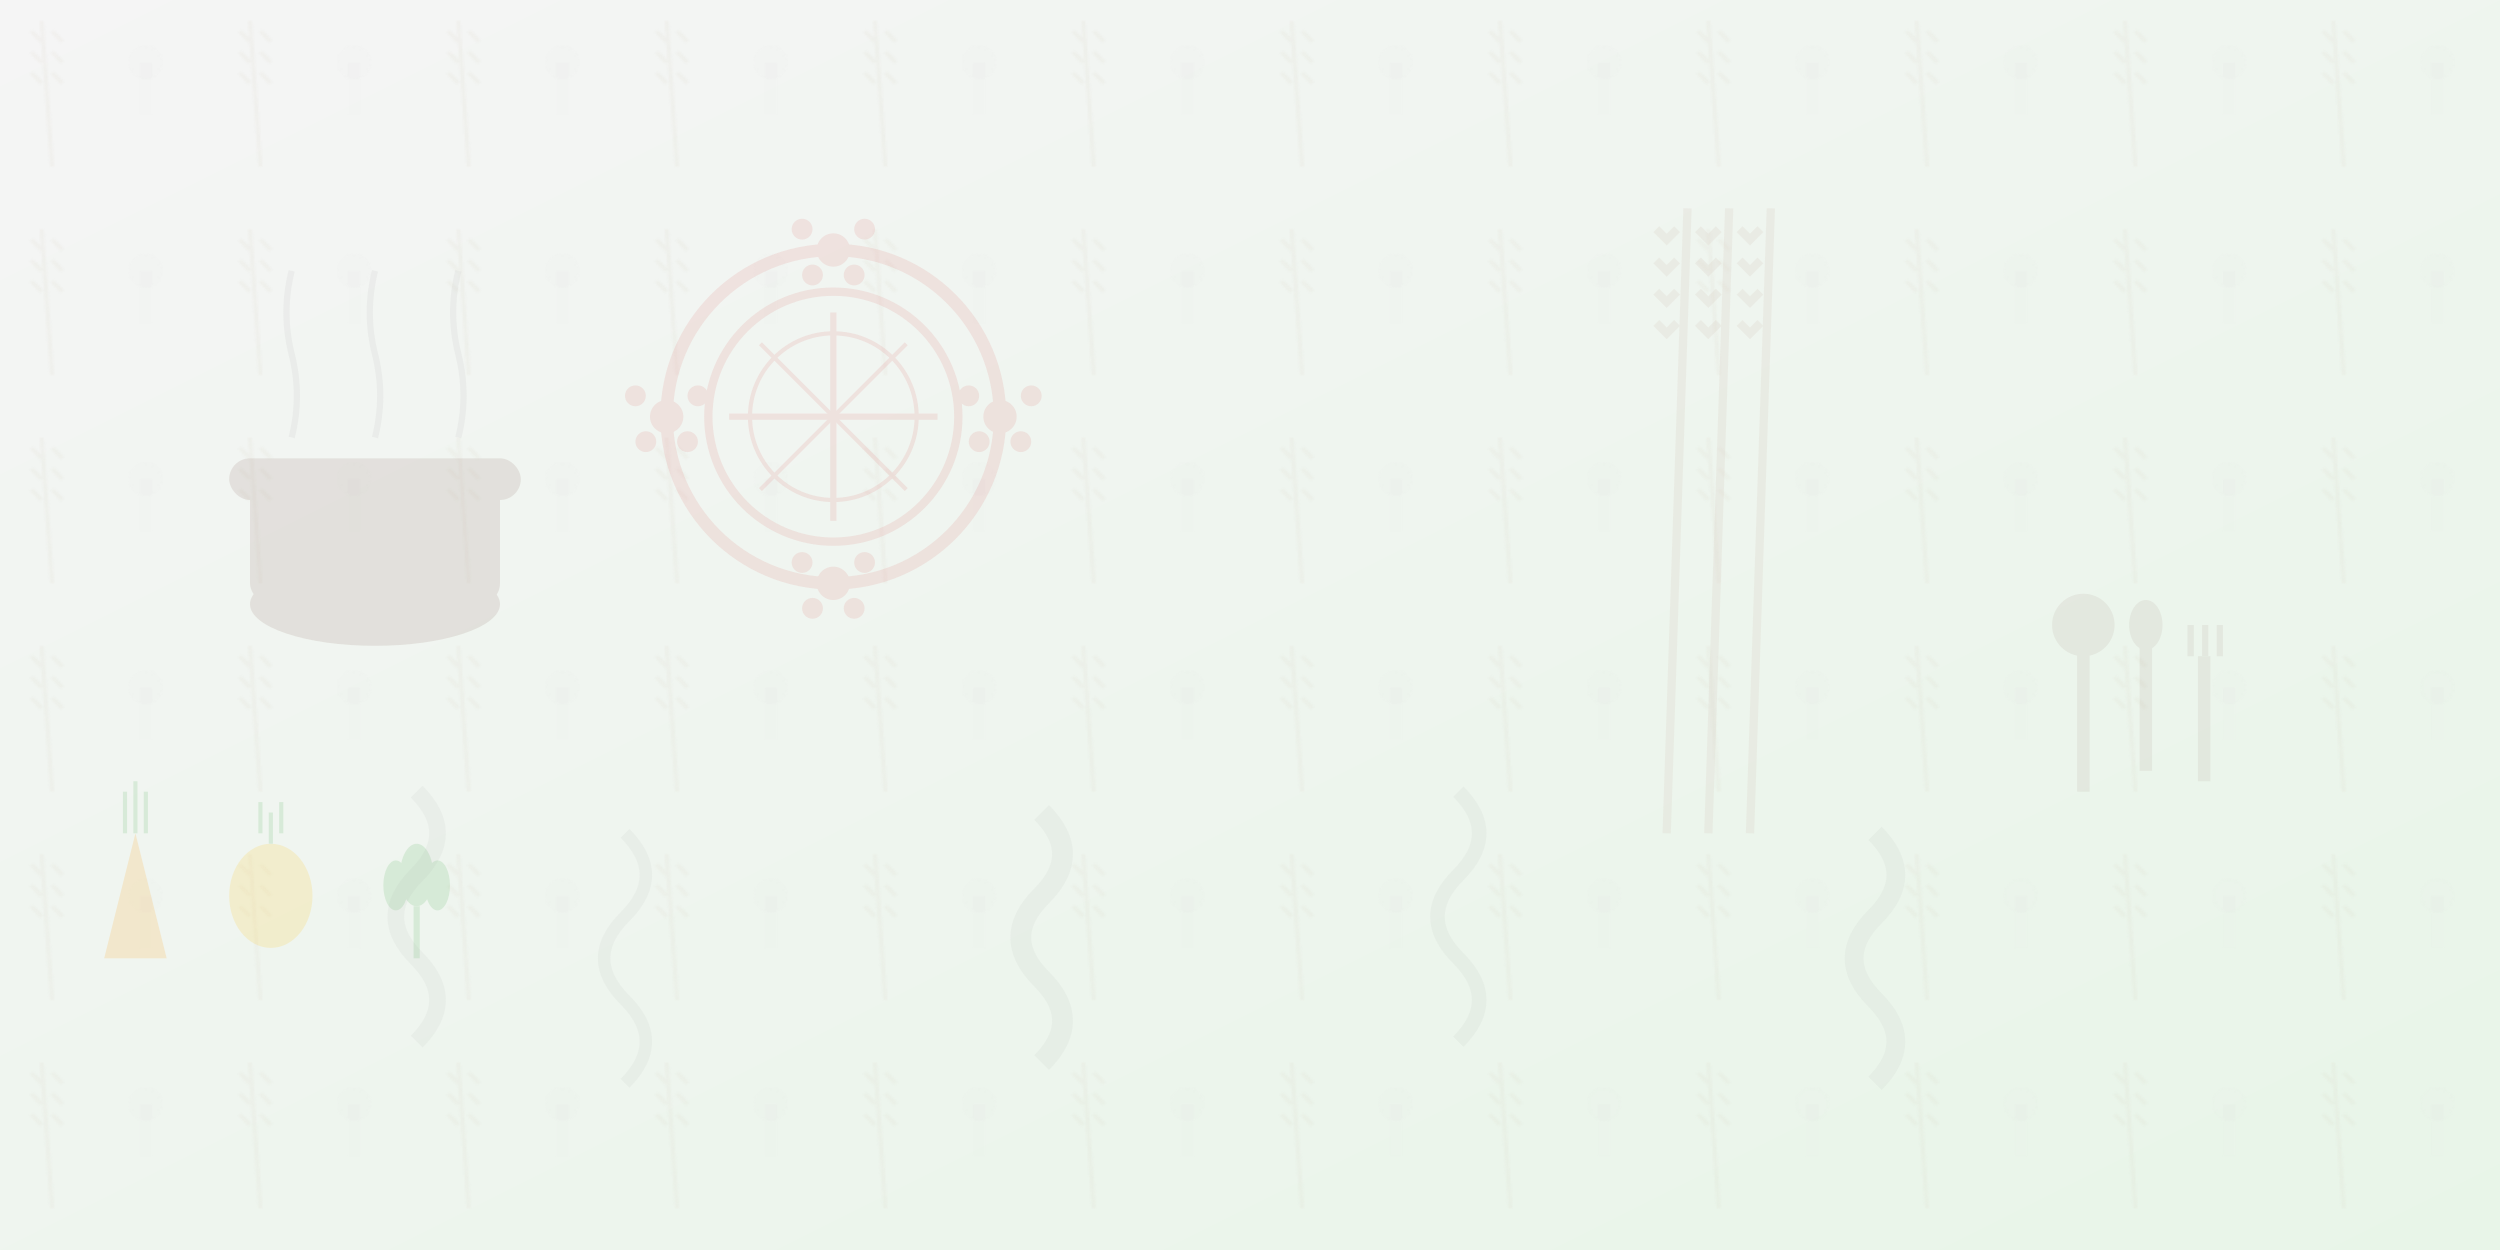 <svg width="1200" height="600" viewBox="0 0 1200 600" fill="none" xmlns="http://www.w3.org/2000/svg">
  <!-- Background gradient -->
  <defs>
    <linearGradient id="bg-gradient" x1="0%" y1="0%" x2="100%" y2="100%">
      <stop offset="0%" style="stop-color:#f5f5f5"/>
      <stop offset="100%" style="stop-color:#e8f5e8"/>
    </linearGradient>
    
    <!-- Pattern for cooking elements -->
    <pattern id="cooking-pattern" x="0" y="0" width="100" height="100" patternUnits="userSpaceOnUse">
      <!-- Wheat stalks -->
      <path d="M20 10 L25 80 M15 15 L20 20 M25 15 L30 20 M15 25 L20 30 M25 25 L30 30 M15 35 L20 40 M25 35 L30 40" 
            stroke="#d4c5b9" stroke-width="2" fill="none" opacity="0.3"/>
      <!-- Kitchen utensils -->
      <circle cx="70" cy="30" r="8" fill="#ddd" opacity="0.2"/>
      <rect x="67" y="30" width="6" height="25" fill="#ddd" opacity="0.2"/>
    </pattern>
  </defs>
  
  <rect width="1200" height="600" fill="url(#bg-gradient)"/>
  <rect width="1200" height="600" fill="url(#cooking-pattern)" opacity="0.4"/>
  
  <!-- Decorative cooking elements -->
  
  <!-- Large pot -->
  <g transform="translate(100,150)" opacity="0.15">
    <ellipse cx="80" cy="140" rx="60" ry="20" fill="#8d6e63"/>
    <rect x="20" y="80" width="120" height="60" rx="10" fill="#8d6e63"/>
    <rect x="10" y="70" width="140" height="20" rx="10" fill="#8d6e63"/>
    <!-- Steam -->
    <path d="M40 60 Q45 40 40 20 Q35 0 40 -20" stroke="#bbb" stroke-width="3" fill="none"/>
    <path d="M80 60 Q85 40 80 20 Q75 0 80 -20" stroke="#bbb" stroke-width="3" fill="none"/>
    <path d="M120 60 Q125 40 120 20 Q115 0 120 -20" stroke="#bbb" stroke-width="3" fill="none"/>
  </g>
  
  <!-- Wheat stalks -->
  <g transform="translate(800,100)" opacity="0.2">
    <path d="M0 300 L10 0 M-5 10 L0 15 L5 10 M-5 25 L0 30 L5 25 M-5 40 L0 45 L5 40 M-5 55 L0 60 L5 55" 
          stroke="#d4c5b9" stroke-width="4" fill="none"/>
    <path d="M20 300 L30 0 M15 10 L20 15 L25 10 M15 25 L20 30 L25 25 M15 40 L20 45 L25 40 M15 55 L20 60 L25 55" 
          stroke="#d4c5b9" stroke-width="4" fill="none"/>
    <path d="M40 300 L50 0 M35 10 L40 15 L45 10 M35 25 L40 30 L45 25 M35 40 L40 45 L45 40 M35 55 L40 60 L45 55" 
          stroke="#d4c5b9" stroke-width="4" fill="none"/>
  </g>
  
  <!-- Traditional Czech patterns -->
  <g transform="translate(400,200)" opacity="0.1">
    <!-- Folk pattern -->
    <circle cx="0" cy="0" r="80" fill="none" stroke="#d32f2f" stroke-width="6"/>
    <circle cx="0" cy="0" r="60" fill="none" stroke="#d32f2f" stroke-width="4"/>
    <circle cx="0" cy="0" r="40" fill="none" stroke="#d32f2f" stroke-width="2"/>
    
    <!-- Cross pattern -->
    <path d="M-50 0 L50 0 M0 -50 L0 50" stroke="#d32f2f" stroke-width="3"/>
    <path d="M-35 -35 L35 35 M-35 35 L35 -35" stroke="#d32f2f" stroke-width="2"/>
    
    <!-- Flower motifs -->
    <g transform="translate(0,-80)">
      <circle cx="0" cy="0" r="8" fill="#d32f2f"/>
      <circle cx="-15" cy="-10" r="5" fill="#d32f2f"/>
      <circle cx="15" cy="-10" r="5" fill="#d32f2f"/>
      <circle cx="-10" cy="12" r="5" fill="#d32f2f"/>
      <circle cx="10" cy="12" r="5" fill="#d32f2f"/>
    </g>
    
    <g transform="translate(0,80)">
      <circle cx="0" cy="0" r="8" fill="#d32f2f"/>
      <circle cx="-15" cy="-10" r="5" fill="#d32f2f"/>
      <circle cx="15" cy="-10" r="5" fill="#d32f2f"/>
      <circle cx="-10" cy="12" r="5" fill="#d32f2f"/>
      <circle cx="10" cy="12" r="5" fill="#d32f2f"/>
    </g>
    
    <g transform="translate(-80,0)">
      <circle cx="0" cy="0" r="8" fill="#d32f2f"/>
      <circle cx="-15" cy="-10" r="5" fill="#d32f2f"/>
      <circle cx="15" cy="-10" r="5" fill="#d32f2f"/>
      <circle cx="-10" cy="12" r="5" fill="#d32f2f"/>
      <circle cx="10" cy="12" r="5" fill="#d32f2f"/>
    </g>
    
    <g transform="translate(80,0)">
      <circle cx="0" cy="0" r="8" fill="#d32f2f"/>
      <circle cx="-15" cy="-10" r="5" fill="#d32f2f"/>
      <circle cx="15" cy="-10" r="5" fill="#d32f2f"/>
      <circle cx="-10" cy="12" r="5" fill="#d32f2f"/>
      <circle cx="10" cy="12" r="5" fill="#d32f2f"/>
    </g>
  </g>
  
  <!-- Kitchen utensils silhouettes -->
  <g transform="translate(1000,300)" opacity="0.1">
    <!-- Ladle -->
    <circle cx="0" cy="0" r="15" fill="#8d6e63"/>
    <rect x="-3" y="0" width="6" height="80" fill="#8d6e63"/>
    
    <!-- Wooden spoon -->
    <ellipse cx="30" cy="0" rx="8" ry="12" fill="#8d6e63"/>
    <rect x="27" y="0" width="6" height="70" fill="#8d6e63"/>
    
    <!-- Fork -->
    <rect x="50" y="0" width="3" height="15" fill="#8d6e63"/>
    <rect x="57" y="0" width="3" height="15" fill="#8d6e63"/>
    <rect x="64" y="0" width="3" height="15" fill="#8d6e63"/>
    <rect x="55" y="15" width="6" height="60" fill="#8d6e63"/>
  </g>
  
  <!-- Decorative herbs and vegetables -->
  <g transform="translate(50,400)" opacity="0.15">
    <!-- Carrot -->
    <path d="M0 60 L15 0 L30 60 Z" fill="#ff9800"/>
    <path d="M10 0 L10 -20 M15 0 L15 -25 M20 0 L20 -20" stroke="#4caf50" stroke-width="2"/>
    
    <!-- Onion -->
    <ellipse cx="80" cy="30" rx="20" ry="25" fill="#ffc107"/>
    <path d="M80 5 L80 -10 M75 0 L75 -15 M85 0 L85 -15" stroke="#4caf50" stroke-width="2"/>
    
    <!-- Herb leaves -->
    <ellipse cx="150" cy="20" rx="8" ry="15" fill="#4caf50"/>
    <ellipse cx="160" cy="25" rx="6" ry="12" fill="#4caf50"/>
    <ellipse cx="140" cy="25" rx="6" ry="12" fill="#4caf50"/>
    <path d="M150 35 L150 60" stroke="#4caf50" stroke-width="3"/>
  </g>
  
  <!-- Abstract cooking smoke/steam -->
  <g opacity="0.08">
    <path d="M200 500 Q220 480 200 460 Q180 440 200 420 Q220 400 200 380" 
          stroke="#999" stroke-width="8" fill="none"/>
    <path d="M300 520 Q320 500 300 480 Q280 460 300 440 Q320 420 300 400" 
          stroke="#999" stroke-width="6" fill="none"/>
    <path d="M500 510 Q520 490 500 470 Q480 450 500 430 Q520 410 500 390" 
          stroke="#999" stroke-width="10" fill="none"/>
    <path d="M700 500 Q720 480 700 460 Q680 440 700 420 Q720 400 700 380" 
          stroke="#999" stroke-width="7" fill="none"/>
    <path d="M900 520 Q920 500 900 480 Q880 460 900 440 Q920 420 900 400" 
          stroke="#999" stroke-width="9" fill="none"/>
  </g>
</svg>
